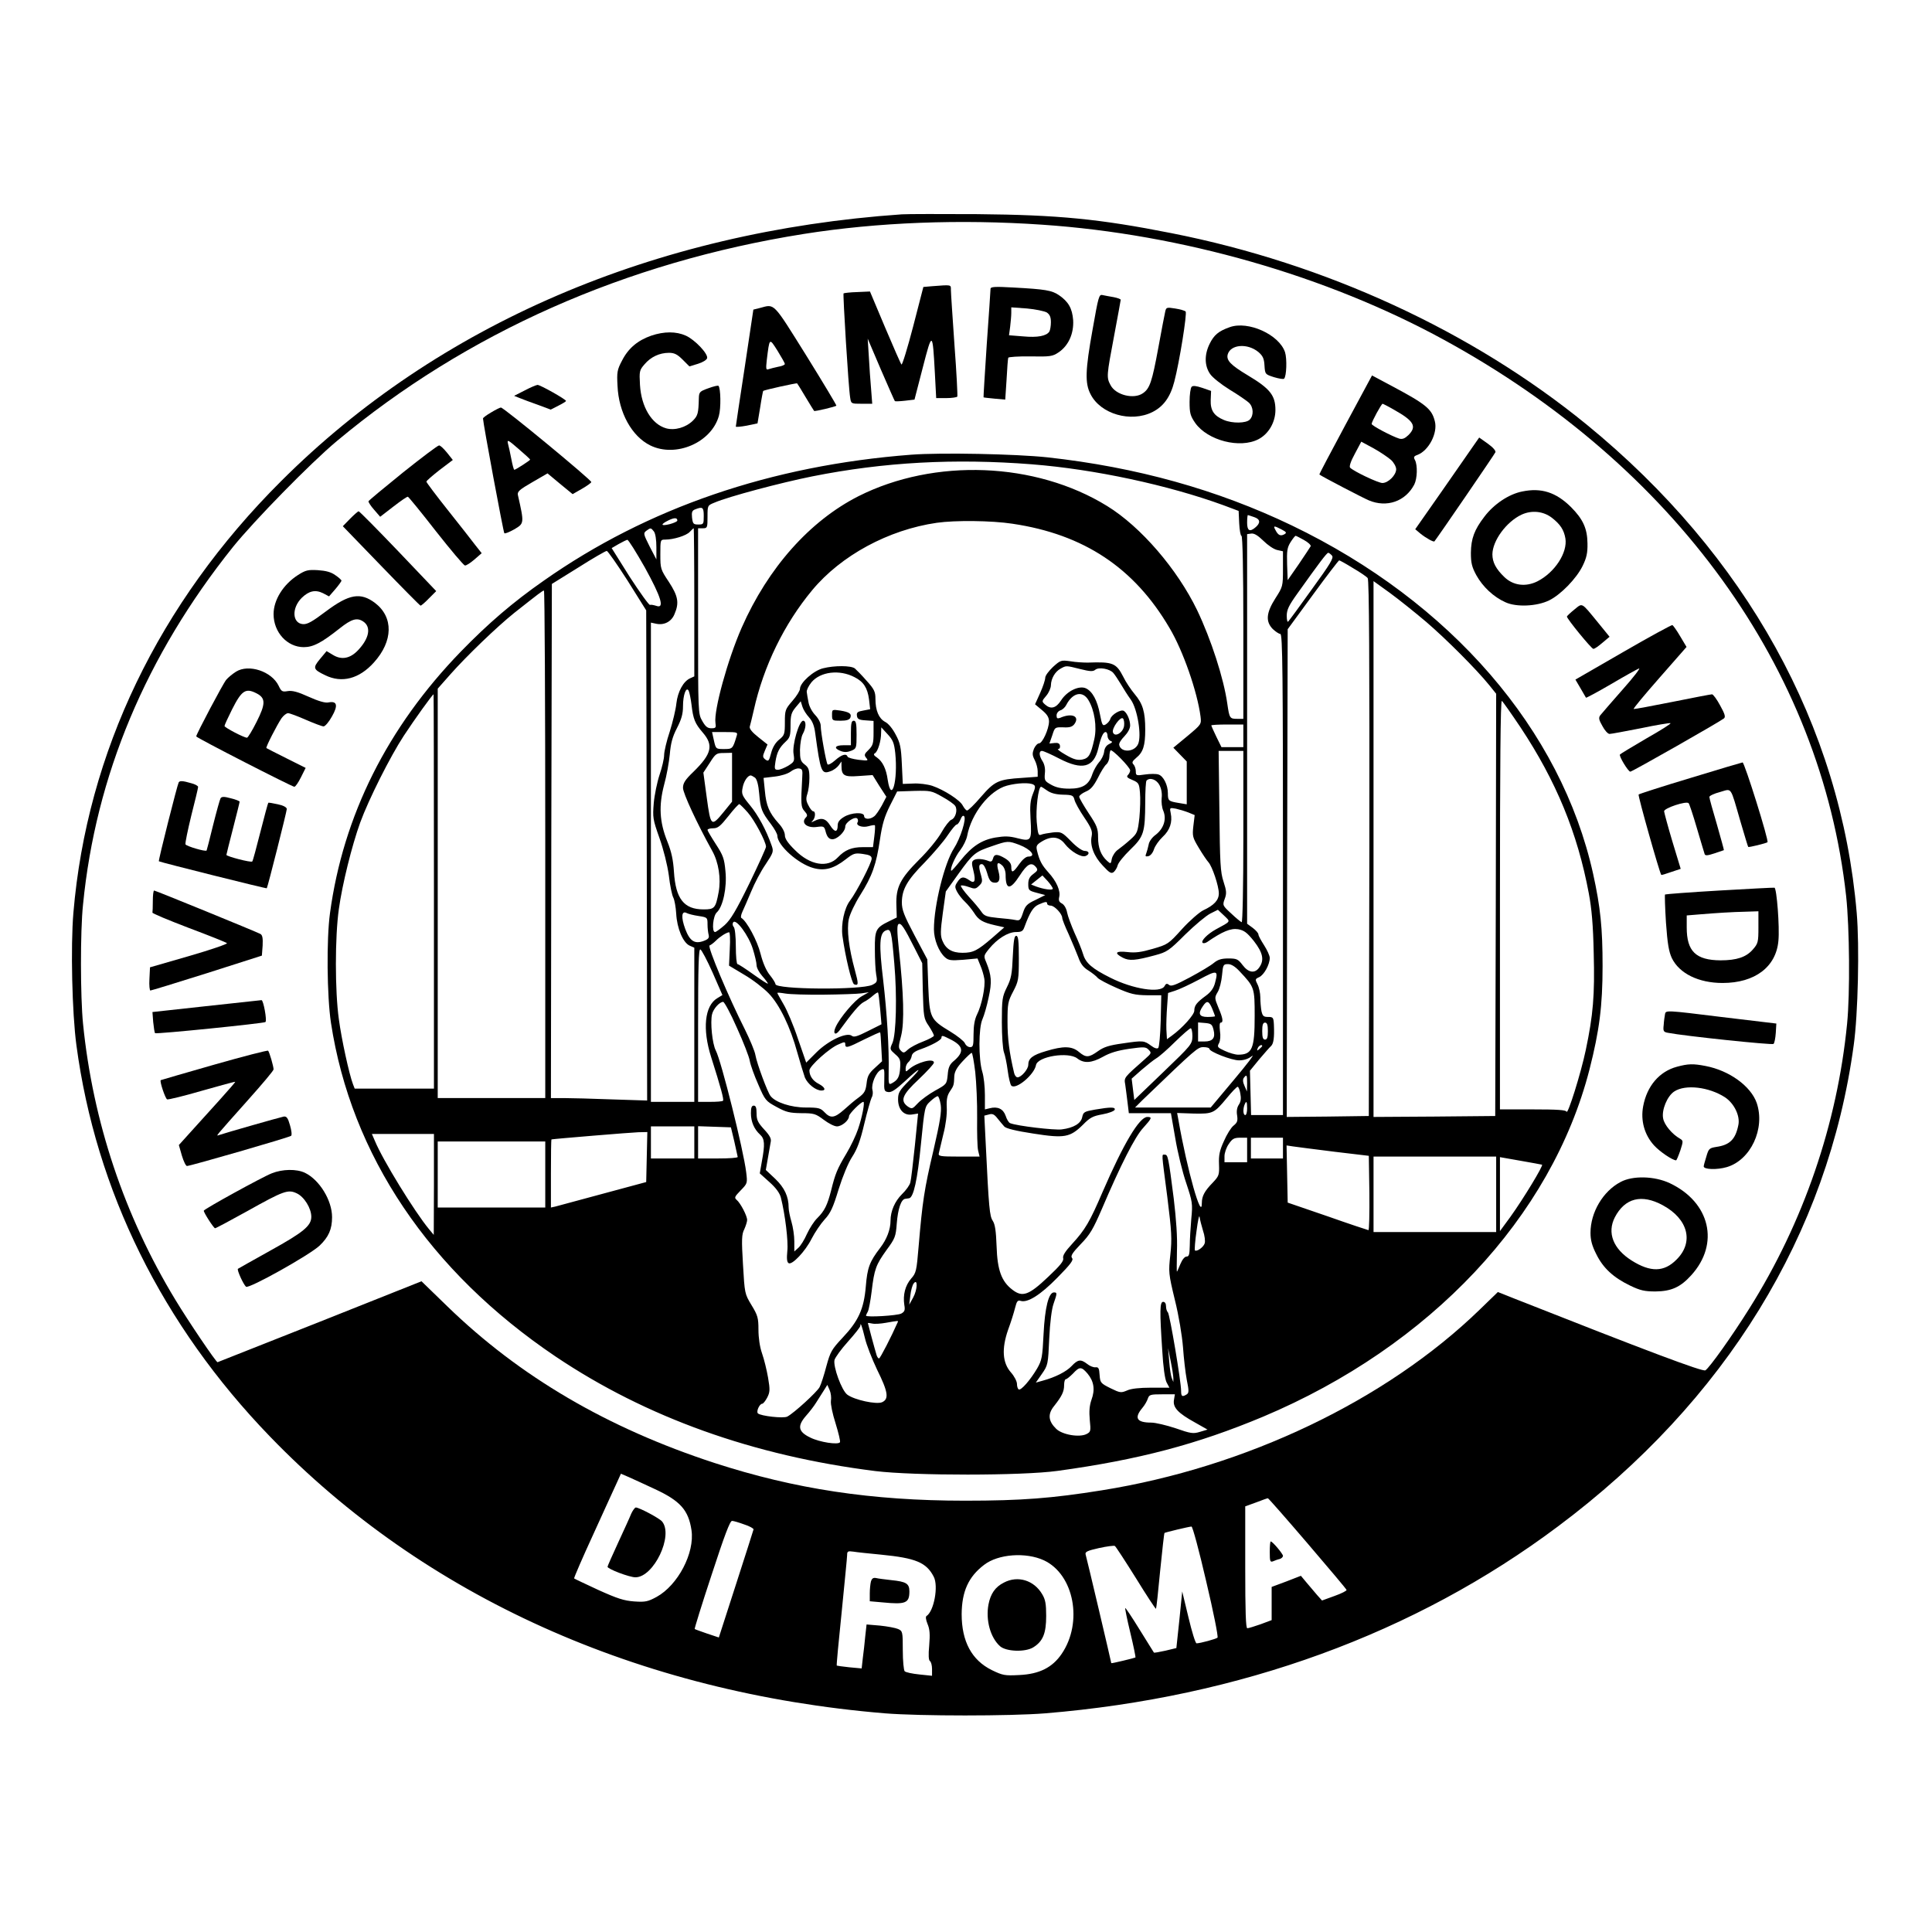 <?xml version="1.0" standalone="no"?>
<!DOCTYPE svg PUBLIC "-//W3C//DTD SVG 20010904//EN"
 "http://www.w3.org/TR/2001/REC-SVG-20010904/DTD/svg10.dtd">
<svg version="1.0" xmlns="http://www.w3.org/2000/svg"
 width="1024pt" height="1024pt" viewBox="0 0 1024 1024"
 preserveAspectRatio="xMidYMid meet">
<g transform="translate(0,1024) scale(0.1,-0.1)"
fill="#000000" stroke="none">
<path d="M4780 9104 c-1312 -91 -2458 -583 -3290 -1414 -649 -647 -1029 -1438
-1101 -2288 -15 -179 -7 -531 16 -702 103 -771 455 -1483 1025 -2073 819 -849
1957 -1360 3260 -1468 187 -15 663 -15 850 0 1033 85 1960 423 2718 991 888
664 1431 1548 1567 2550 23 163 31 526 16 701 -84 991 -586 1898 -1433 2590
-606 494 -1382 852 -2198 1013 -384 76 -601 97 -1030 101 -190 1 -370 1 -400
-1z m745 -55 c737 -50 1506 -270 2128 -610 1223 -668 1999 -1741 2132 -2949
18 -169 21 -515 5 -676 -52 -530 -231 -1053 -518 -1509 -92 -147 -211 -314
-233 -328 -14 -9 -313 104 -1012 380 l-88 35 -97 -94 c-495 -480 -1238 -835
-2002 -957 -262 -42 -424 -55 -725 -55 -496 0 -903 62 -1328 200 -567 185
-1032 457 -1417 831 l-136 132 -540 -215 c-296 -117 -540 -214 -541 -214 -8 0
-156 219 -223 330 -271 446 -438 945 -490 1465 -14 141 -15 488 0 630 67 684
334 1320 794 1895 112 139 412 446 551 562 686 573 1530 948 2475 1098 392 62
828 79 1265 49z m-2055 -6701 c136 -63 179 -112 195 -218 18 -121 -72 -292
-185 -354 -46 -25 -60 -28 -118 -24 -55 4 -89 15 -191 61 -69 32 -126 59 -128
61 -2 2 44 109 103 237 59 129 115 253 126 276 l19 42 42 -18 c23 -10 85 -39
137 -63z m3460 -288 c112 -131 206 -242 207 -247 2 -4 -27 -19 -64 -32 l-66
-24 -26 29 c-14 16 -39 46 -56 66 l-30 36 -77 -30 -78 -29 0 -88 0 -88 -59
-22 c-32 -11 -63 -21 -70 -21 -8 0 -11 87 -11 323 l0 323 58 21 c31 12 59 22
62 22 3 0 97 -107 210 -239z m-2985 100 c28 -9 49 -21 49 -26 -1 -5 -43 -136
-93 -291 l-91 -282 -63 21 c-34 12 -63 22 -65 24 -2 1 38 131 90 288 68 208
97 285 108 285 8 0 38 -9 65 -19z m2448 -301 c38 -160 65 -295 60 -299 -8 -7
-92 -30 -111 -30 -6 0 -25 62 -43 138 l-33 137 -15 -150 -16 -150 -58 -14
c-32 -7 -59 -12 -61 -10 -1 2 -36 57 -76 122 -40 65 -74 116 -76 114 -2 -1 10
-61 27 -131 17 -71 29 -129 27 -131 -5 -3 -128 -33 -128 -30 0 5 -131 561
-136 576 -4 14 9 20 71 34 41 9 79 14 84 11 5 -3 55 -80 112 -171 56 -91 104
-164 106 -162 2 2 12 93 22 201 11 109 21 199 23 201 3 3 127 33 143 34 6 1
41 -130 78 -290z m-1723 141 c183 -18 240 -41 279 -117 26 -50 1 -183 -38
-208 -6 -3 -4 -20 5 -42 12 -28 14 -55 9 -114 -5 -52 -3 -79 4 -83 6 -4 11
-23 11 -42 l0 -36 -67 7 c-38 4 -72 11 -78 17 -5 5 -10 55 -10 111 0 99 -1
102 -25 113 -14 6 -57 14 -96 18 l-71 6 -7 -63 c-3 -34 -9 -86 -13 -116 l-6
-54 -65 6 c-36 4 -66 8 -67 9 -2 2 10 129 26 283 15 154 29 290 29 303 0 20 4
22 33 18 17 -3 84 -10 147 -16z m863 -30 c160 -75 208 -329 94 -496 -49 -72
-118 -107 -224 -112 -78 -4 -88 -2 -146 26 -107 53 -160 152 -160 297 1 120
36 198 119 261 75 58 222 68 317 24z"/>
<path d="M4940 8723 l-46 -4 -54 -209 c-30 -115 -58 -206 -62 -202 -4 4 -43
93 -87 197 l-80 190 -67 -3 c-38 -1 -70 -5 -73 -7 -4 -5 26 -500 35 -552 5
-33 5 -33 61 -33 l56 0 -6 78 c-4 42 -9 120 -12 172 l-6 95 70 -164 c39 -90
72 -165 74 -167 2 -2 26 -1 53 2 l51 6 44 170 c50 194 52 193 64 -29 l7 -133
54 0 c29 0 55 4 58 8 2 4 -4 127 -15 272 -10 146 -19 277 -19 293 0 29 5 28
-100 20z"/>
<path d="M5250 8709 c0 -8 -9 -140 -20 -294 -10 -153 -18 -280 -17 -281 1 -1
27 -4 59 -7 l56 -5 7 106 c3 59 7 111 9 116 1 4 54 8 117 7 105 -2 118 0 149
21 53 35 82 100 78 171 -5 63 -25 98 -76 133 -37 25 -72 31 -239 40 -102 6
-123 4 -123 -7z m298 -125 c16 -11 22 -24 22 -52 0 -20 -4 -42 -8 -49 -15 -24
-63 -33 -138 -26 l-76 6 6 45 c3 25 6 58 6 74 l0 29 83 -6 c45 -4 92 -14 105
-21z"/>
<path d="M5791 8494 c-39 -217 -41 -285 -11 -343 53 -106 214 -152 328 -95 58
29 95 79 116 161 27 102 69 364 60 372 -5 5 -30 12 -56 16 -44 7 -47 6 -52
-16 -3 -13 -20 -100 -37 -194 -33 -179 -45 -214 -81 -239 -48 -34 -145 -10
-172 43 -22 41 -21 49 19 261 19 102 35 188 35 191 0 4 -17 10 -37 14 -21 3
-47 9 -59 11 -19 5 -22 -6 -53 -182z"/>
<path d="M4029 8608 l-36 -9 -46 -307 c-26 -169 -47 -310 -47 -313 0 -3 26 -1
58 5 l57 12 14 84 c7 47 15 87 16 88 5 5 177 43 180 40 2 -2 22 -34 45 -73 23
-38 43 -71 45 -73 3 -4 116 23 118 28 1 3 -71 123 -161 268 -177 283 -165 271
-243 250z m131 -297 c0 -5 -16 -12 -36 -15 -19 -4 -42 -10 -51 -13 -13 -5 -14
2 -9 48 15 121 13 119 57 50 21 -34 39 -66 39 -70z"/>
<path d="M6518 8506 c-60 -21 -84 -42 -107 -89 -28 -57 -27 -115 2 -158 12
-19 59 -56 104 -84 45 -27 91 -59 102 -69 25 -23 27 -68 5 -90 -19 -20 -93
-21 -137 -2 -53 22 -72 51 -70 106 l2 48 -46 16 c-33 11 -50 13 -57 6 -6 -6
-11 -42 -11 -80 0 -60 4 -74 30 -112 66 -93 237 -137 335 -86 54 28 90 90 90
155 0 77 -28 113 -147 184 -90 54 -114 79 -106 110 15 54 105 61 163 13 23
-20 30 -34 32 -71 3 -47 4 -47 50 -62 27 -8 51 -12 54 -8 13 13 16 105 5 140
-31 94 -196 168 -293 133z"/>
<path d="M3452 8461 c-72 -25 -122 -67 -155 -132 -26 -49 -28 -62 -24 -134 6
-142 76 -268 174 -316 135 -66 323 15 363 156 12 41 10 148 -2 160 -3 3 -27
-3 -54 -13 -45 -16 -49 -20 -50 -52 -2 -81 -5 -93 -32 -120 -37 -36 -96 -53
-142 -40 -76 22 -131 113 -138 230 -4 72 -3 78 24 109 33 39 79 61 130 61 28
0 44 -8 72 -36 l36 -36 46 14 c26 8 46 21 48 30 5 24 -66 98 -113 119 -51 23
-115 23 -183 0z"/>
<path d="M7131 7988 c-77 -144 -140 -262 -138 -263 14 -11 231 -124 262 -137
95 -40 194 -6 241 84 16 32 18 101 4 129 -9 16 -7 21 13 28 60 23 108 116 92
178 -16 65 -46 90 -226 186 l-107 57 -141 -262z m258 80 c105 -59 122 -88 76
-134 -19 -18 -31 -23 -48 -19 -39 12 -147 69 -147 78 0 12 52 107 58 107 2 0
30 -14 61 -32z m-16 -266 c15 -14 27 -36 27 -49 0 -31 -42 -73 -73 -73 -22 0
-149 60 -171 81 -6 6 3 34 25 74 l34 64 65 -35 c36 -20 77 -48 93 -62z"/>
<path d="M2780 8170 l-55 -28 30 -12 c17 -7 60 -23 97 -36 l67 -25 41 21 c22
11 40 22 40 25 0 8 -136 85 -151 85 -8 -1 -39 -14 -69 -30z"/>
<path d="M2603 8054 c-24 -14 -43 -28 -43 -32 0 -23 108 -603 113 -608 3 -4
27 6 52 20 54 32 54 31 20 182 -4 18 8 29 76 68 l81 47 66 -55 67 -55 49 28
c26 15 49 31 50 36 1 11 -464 395 -479 395 -5 0 -29 -12 -52 -26z m207 -250
c0 -4 -77 -54 -84 -54 -3 0 -10 26 -16 58 -6 31 -14 68 -18 82 -5 22 2 18 56
-29 34 -29 62 -55 62 -57z"/>
<path d="M7810 7878 c-16 -24 -93 -133 -169 -243 l-140 -200 26 -22 c31 -25
72 -48 76 -42 22 28 319 462 323 472 3 8 -14 27 -41 46 l-45 32 -30 -43z"/>
<path d="M2135 7735 c-99 -80 -181 -148 -182 -152 -1 -4 12 -25 30 -45 l32
-37 70 54 c39 30 73 54 77 52 4 -1 71 -83 148 -182 78 -99 147 -181 154 -182
6 -2 29 13 50 31 l39 34 -34 43 c-18 24 -84 108 -146 186 -62 78 -113 146
-113 150 0 5 32 32 70 62 l70 53 -31 39 c-17 21 -36 39 -42 38 -7 0 -93 -65
-192 -144z"/>
<path d="M4830 7830 c-744 -57 -1399 -282 -1947 -667 -165 -115 -295 -227
-440 -376 -390 -402 -624 -870 -694 -1387 -19 -138 -16 -440 5 -580 107 -703
522 -1319 1191 -1770 481 -323 1048 -526 1695 -607 206 -25 776 -25 965 1 430
59 740 141 1089 287 886 373 1530 1058 1731 1842 52 205 69 335 69 547 0 200
-11 311 -50 488 -169 764 -755 1442 -1597 1847 -396 190 -823 309 -1295 361
-168 18 -566 26 -722 14z m640 -51 c331 -26 722 -110 1015 -217 l80 -30 3 -66
c2 -36 7 -66 12 -66 6 0 10 -184 10 -485 l0 -485 -34 0 c-38 0 -40 4 -51 80
-19 135 -86 341 -160 496 -105 217 -298 442 -477 552 -379 234 -915 255 -1318
52 -258 -131 -479 -379 -619 -697 -75 -171 -148 -438 -139 -504 4 -26 2 -29
-22 -29 -20 0 -31 9 -48 39 -22 38 -22 43 -22 530 l0 491 25 0 c24 0 25 3 25
61 0 60 0 60 37 75 74 32 353 106 518 139 381 76 755 96 1165 64z m-1740 -274
c0 -43 -1 -45 -29 -45 -26 0 -29 4 -33 36 -3 29 0 38 16 44 40 16 46 12 46
-35z m2918 -6 c33 -11 34 -32 4 -56 -29 -24 -42 -15 -42 27 0 22 2 40 4 40 1
0 17 -5 34 -11z m-3058 -18 c0 -5 -18 -13 -40 -19 -48 -12 -52 -2 -7 20 31 15
47 15 47 -1z m1777 -17 c377 -56 645 -233 832 -553 72 -121 147 -338 164 -468
5 -42 5 -42 -69 -104 l-75 -62 36 -37 35 -36 0 -113 0 -114 -42 7 c-55 9 -58
12 -58 52 0 44 -24 91 -50 99 -12 4 -43 4 -71 0 -47 -7 -49 -6 -49 17 0 13 -6
30 -12 36 -10 10 -7 17 14 35 37 30 48 65 48 150 0 94 -13 137 -56 188 -20 24
-47 64 -60 91 -38 74 -55 81 -189 76 -22 0 -63 2 -91 7 -50 7 -53 6 -93 -30
-22 -21 -41 -46 -41 -57 0 -11 -12 -48 -27 -81 l-27 -60 37 -31 c28 -23 37
-39 37 -61 -1 -40 -35 -115 -53 -115 -8 0 -20 -13 -27 -29 -9 -24 -9 -34 4
-59 9 -17 16 -44 16 -60 l0 -29 -82 -6 c-127 -8 -146 -17 -219 -101 -35 -41
-68 -73 -74 -72 -5 1 -15 13 -22 26 -14 29 -100 84 -162 105 -25 8 -71 14
-101 12 l-55 -2 -5 105 c-4 90 -9 113 -33 157 -16 31 -39 59 -56 67 -33 18
-51 60 -51 122 0 37 -6 51 -47 96 -25 29 -54 58 -62 65 -20 16 -109 16 -168 1
-51 -12 -123 -77 -123 -109 0 -10 -18 -39 -40 -64 -38 -44 -40 -49 -40 -113 0
-63 -2 -69 -30 -92 -20 -16 -35 -41 -43 -72 -11 -42 -14 -45 -30 -34 -15 12
-16 17 -3 47 l14 33 -49 39 c-33 26 -48 45 -45 56 3 9 12 48 21 86 52 235 162
459 310 637 153 184 404 320 660 357 98 14 290 12 402 -5z m1425 -30 c27 -14
29 -18 15 -26 -20 -11 -33 -5 -47 23 -13 23 -8 24 32 3z m-3326 -11 c8 -11 13
-44 13 -83 l0 -65 -36 69 c-33 66 -34 70 -17 83 23 17 24 16 40 -4z m214 -376
l0 -392 -22 -10 c-36 -16 -66 -71 -73 -133 -3 -31 -19 -98 -35 -149 -17 -50
-30 -107 -30 -125 0 -19 -11 -66 -24 -104 -13 -39 -27 -107 -31 -151 -6 -76
-5 -85 30 -184 22 -62 42 -142 50 -199 6 -53 17 -106 24 -118 6 -12 13 -50 15
-84 4 -78 36 -154 71 -170 l25 -11 0 -409 0 -408 -115 0 -115 0 0 1270 0 1270
28 -6 c42 -9 81 11 97 51 26 60 19 96 -30 171 -44 66 -45 70 -45 146 0 77 0
78 26 78 44 0 112 21 130 41 9 10 19 19 21 19 1 0 3 -177 3 -393z m3089 278
l31 -7 0 -93 c0 -93 -1 -95 -40 -156 -49 -77 -53 -123 -14 -163 15 -14 33 -26
40 -26 12 0 14 -205 14 -1275 l0 -1275 -85 0 -84 0 -3 118 -3 117 49 60 c28
33 56 65 63 71 13 12 18 44 15 112 -2 39 -4 42 -31 42 -24 0 -29 5 -35 31 -3
17 -6 50 -6 73 0 22 -7 54 -15 69 -13 26 -13 28 9 38 26 12 56 67 56 102 0 12
-14 42 -30 67 -16 25 -30 50 -30 57 0 7 -13 22 -30 35 l-30 22 0 1032 0 1033
22 3 c16 2 35 -10 64 -38 23 -23 55 -45 73 -49z m142 53 c22 -12 38 -27 36
-33 -3 -5 -31 -48 -63 -95 l-59 -85 -3 83 c-2 71 0 89 18 118 12 19 24 34 27
34 3 0 23 -10 44 -22z m-3493 -146 c87 -158 106 -220 60 -203 -13 4 -27 7 -33
5 -5 -2 -53 65 -107 148 l-96 153 36 21 c21 12 42 22 47 23 6 0 47 -66 93
-147z m-92 -69 l99 -158 3 -1299 2 -1299 -187 6 c-104 4 -218 7 -256 7 l-67 0
2 1363 3 1362 140 87 c77 49 145 88 151 88 5 0 55 -71 110 -157z m3734 132
c10 -12 -8 -42 -106 -177 -64 -90 -121 -167 -126 -172 -4 -6 -8 7 -8 30 0 32
11 55 57 119 114 160 155 215 163 215 4 0 13 -7 20 -15z m111 -66 c38 -22 73
-46 78 -53 8 -9 10 -445 9 -1432 l-3 -1419 -218 -3 -217 -2 2 1292 3 1293 134
183 c73 100 136 182 139 182 3 0 36 -18 73 -41z m388 -285 c107 -92 265 -250
334 -335 l37 -46 -2 -1119 -3 -1119 -322 -3 -323 -2 0 1420 0 1420 86 -62 c48
-35 134 -104 193 -154z m-4669 -1179 l0 -1345 -285 0 -285 0 0 1085 0 1085 68
77 c86 97 245 250 337 324 133 105 150 118 158 119 4 0 7 -605 7 -1345z m2835
929 c52 -13 68 -14 80 -4 19 16 78 5 96 -17 8 -9 25 -35 39 -58 14 -24 38 -62
54 -84 35 -50 58 -191 38 -235 -20 -44 -92 -46 -100 -4 -2 9 11 29 28 46 18
19 30 41 30 57 0 28 -16 66 -33 77 -16 10 -65 -19 -72 -42 -3 -11 -15 -24 -25
-30 -16 -9 -19 -3 -30 54 -14 74 -40 122 -75 138 -36 16 -100 -15 -131 -64
-27 -42 -55 -49 -85 -22 -18 16 -18 18 6 46 14 16 25 42 25 56 1 36 22 72 51
88 31 17 28 17 104 -2z m-1196 -43 c48 -24 69 -57 77 -118 l6 -52 -36 -7 c-30
-5 -37 -10 -34 -28 2 -17 11 -22 46 -24 l42 -3 0 -63 c0 -55 -3 -67 -26 -90
-23 -22 -25 -28 -13 -43 13 -15 10 -16 -41 -10 -30 4 -56 11 -58 17 -6 18 -31
11 -66 -20 -19 -17 -37 -26 -40 -21 -8 13 -36 169 -36 204 0 16 -12 39 -30 58
-17 18 -32 47 -35 68 -4 20 -8 43 -9 53 -2 9 9 32 25 52 47 56 148 69 228 27z
m-864 -145 c9 -78 18 -100 60 -149 58 -67 47 -113 -49 -207 -45 -43 -56 -61
-56 -86 0 -28 73 -186 155 -334 34 -61 47 -146 34 -218 -16 -86 -22 -92 -80
-92 -104 0 -148 56 -157 200 -4 62 -13 105 -35 160 -42 104 -46 190 -17 301
13 46 26 119 30 161 5 58 14 93 38 139 24 47 32 75 32 116 0 60 17 106 30 82
4 -8 11 -41 15 -73z m-1365 -991 l0 -1045 -210 0 -210 0 -9 23 c-20 52 -61
239 -75 345 -21 149 -21 436 0 584 18 131 69 336 113 458 45 123 159 350 231
460 57 87 152 219 158 220 1 0 2 -470 2 -1045z m3469 1014 c32 -53 46 -141 31
-207 -19 -84 -29 -101 -65 -108 -25 -4 -45 1 -86 25 -30 17 -48 31 -41 31 8 0
12 8 10 18 -2 12 -11 16 -29 14 l-27 -3 15 43 c14 44 14 44 59 43 34 -2 48 3
59 18 29 41 -14 60 -77 32 -14 -5 -18 -2 -18 13 0 12 9 23 20 27 11 3 25 16
31 28 34 66 87 78 118 26z m2290 -144 c189 -285 302 -559 362 -880 15 -80 23
-167 26 -317 6 -224 -3 -327 -42 -513 -26 -124 -96 -347 -102 -327 -4 9 -48
12 -179 12 l-174 0 0 1086 c0 736 3 1083 10 1079 6 -4 50 -67 99 -140z m-3771
53 c18 -20 28 -45 33 -85 28 -205 33 -218 80 -201 16 5 36 20 44 31 l15 21 0
-22 c0 -53 14 -61 92 -55 l73 5 36 -58 37 -57 -24 -46 c-14 -25 -32 -52 -41
-58 -23 -18 -53 -16 -53 2 0 22 -68 19 -107 -5 -23 -14 -33 -27 -33 -44 0 -39
-16 -39 -40 -1 -23 37 -45 43 -83 24 -18 -9 -20 -9 -9 2 14 15 16 49 2 49 -5
0 -17 14 -25 31 -13 24 -14 37 -6 61 6 17 11 55 11 84 0 44 -4 56 -25 72 -22
17 -25 28 -25 78 1 33 7 70 15 84 18 32 19 70 2 70 -22 0 -59 -129 -51 -176 6
-39 4 -42 -29 -63 -19 -11 -43 -21 -54 -21 -18 0 -19 5 -13 43 8 50 20 74 54
106 23 21 26 33 26 87 0 53 4 67 27 95 l27 32 9 -29 c5 -16 21 -41 35 -56z
m1670 -44 c-4 -36 -49 -64 -59 -36 -8 21 40 87 53 74 5 -5 8 -22 6 -38z m632
-54 l0 -60 -58 0 -58 0 -27 55 c-15 31 -27 58 -27 60 0 3 38 5 85 5 l85 0 0
-60z m-1845 -91 c15 -147 -20 -272 -40 -142 -8 58 -27 97 -57 118 -17 11 -20
18 -10 23 15 10 32 65 32 107 l1 30 33 -36 c29 -31 35 -47 41 -100z m-841 89
c-20 -67 -22 -68 -66 -68 -43 0 -44 0 -54 45 l-10 45 69 0 c66 0 68 -1 61 -22z
m1966 2 c0 -11 7 -23 16 -27 12 -4 11 -8 -8 -17 -15 -7 -24 -22 -26 -41 -2
-17 -14 -41 -27 -55 -12 -14 -28 -42 -35 -62 -18 -57 -51 -78 -122 -78 -42 0
-71 6 -97 21 -34 19 -36 23 -33 60 3 25 -2 48 -12 64 -19 29 -21 55 -3 55 7 0
48 -18 92 -41 122 -63 182 -47 206 54 14 60 26 87 39 87 6 0 10 -9 10 -20z
m120 -183 c0 -7 -5 -18 -12 -25 -9 -9 -3 -15 24 -26 33 -14 36 -19 40 -67 3
-29 1 -89 -3 -133 -9 -77 -11 -83 -48 -116 -21 -19 -51 -43 -65 -53 -15 -10
-29 -32 -33 -48 -5 -29 -6 -29 -25 -12 -33 30 -48 69 -48 125 0 47 -6 62 -50
128 -27 41 -50 81 -50 87 0 7 16 19 34 27 27 11 42 29 65 73 16 33 36 65 45
72 9 8 16 26 16 41 0 14 3 29 6 33 8 8 104 -90 104 -106z m600 -353 c0 -262
-4 -454 -9 -452 -5 2 -30 22 -55 46 -46 42 -47 44 -35 77 11 29 10 43 -6 92
-17 51 -19 98 -22 376 l-4 317 66 0 65 0 0 -456z m-2710 316 l0 -129 -43 -53
c-67 -82 -70 -80 -91 74 l-18 133 34 52 c31 49 35 52 76 52 l42 1 0 -130z
m372 0 c-8 -144 -7 -158 12 -179 15 -17 17 -24 8 -33 -29 -29 4 -58 57 -51 38
5 40 4 48 -28 7 -24 16 -35 31 -37 26 -4 72 39 72 67 0 23 55 58 65 41 3 -6 4
-14 0 -19 -10 -17 27 -29 58 -20 17 5 32 7 34 5 2 -2 1 -29 -3 -60 l-7 -56
-54 0 c-59 0 -95 -15 -132 -54 -54 -58 -148 -42 -228 39 -37 36 -53 60 -53 78
0 16 -13 42 -34 64 -49 55 -65 93 -72 171 l-7 69 59 7 c35 4 69 15 84 26 14
11 34 19 45 17 17 -2 20 -8 17 -47z m-250 -2 c10 -9 18 -38 22 -86 7 -81 13
-95 63 -161 18 -24 33 -51 33 -60 0 -51 110 -150 192 -172 59 -16 107 -3 170
46 41 32 49 35 91 29 37 -5 47 -11 47 -25 0 -22 -80 -177 -115 -223 -30 -39
-48 -123 -40 -186 15 -109 49 -252 62 -257 24 -9 24 2 4 75 -32 117 -44 216
-32 271 6 27 33 84 61 128 62 98 85 162 104 294 12 81 24 121 53 179 l38 75
90 3 c86 2 93 1 149 -31 33 -18 64 -40 69 -49 14 -21 1 -65 -21 -73 -9 -3 -33
-33 -52 -67 -19 -34 -72 -99 -118 -144 -101 -101 -124 -147 -121 -241 l2 -66
-39 -19 c-72 -35 -78 -46 -77 -150 0 -51 3 -111 7 -134 7 -37 5 -41 -21 -54
-59 -28 -513 -25 -513 4 0 6 -13 27 -29 47 -19 23 -37 63 -50 114 -17 69 -73
173 -102 190 -4 3 -1 18 6 33 7 15 28 63 46 106 18 44 52 109 77 145 41 62 43
68 32 99 -29 83 -72 162 -115 214 -42 51 -46 60 -39 93 6 34 27 65 43 65 4 0
14 -6 23 -12z m2144 -40 c10 -20 14 -45 11 -68 -2 -20 1 -51 9 -68 18 -44 2
-93 -40 -126 -20 -14 -36 -37 -38 -53 -3 -15 -9 -36 -13 -47 -6 -14 -4 -17 11
-14 11 2 24 17 30 36 6 19 27 48 46 66 39 36 53 79 43 126 -6 29 -6 30 27 24
18 -4 48 -13 66 -20 l34 -14 -7 -58 c-6 -54 -4 -61 29 -116 19 -32 42 -66 51
-76 20 -22 55 -126 55 -165 0 -36 -25 -63 -83 -90 -20 -10 -71 -54 -112 -99
-72 -80 -76 -82 -155 -105 -62 -18 -93 -22 -135 -17 -62 7 -72 -5 -24 -30 35
-18 67 -15 171 13 63 17 74 24 160 110 51 50 111 100 133 111 l40 20 32 -30
c36 -35 40 -29 -43 -74 -45 -25 -80 -61 -70 -71 4 -4 15 -2 24 4 81 56 125 74
164 68 32 -6 47 -17 84 -63 48 -62 56 -101 28 -140 -23 -33 -57 -28 -88 13
-24 32 -32 35 -76 35 -36 0 -55 -6 -77 -24 -15 -13 -72 -47 -126 -76 -77 -41
-100 -50 -111 -40 -11 9 -17 7 -24 -7 -22 -38 -166 -16 -287 45 -96 48 -130
77 -144 124 -7 24 -28 75 -46 114 -17 39 -35 87 -39 107 -4 22 -15 41 -27 48
-16 8 -19 17 -15 35 8 32 -14 83 -58 131 -35 39 -47 62 -60 116 -5 23 -2 30
26 47 51 31 92 26 122 -13 31 -40 87 -73 110 -64 23 9 20 27 -5 27 -13 0 -43
21 -72 51 -48 49 -52 51 -96 47 -25 -3 -53 -8 -63 -12 -14 -6 -17 3 -23 67 -6
66 8 187 23 187 2 0 17 -9 32 -20 20 -14 46 -21 84 -22 50 -1 55 -4 61 -27 3
-14 26 -56 52 -94 38 -56 44 -73 39 -99 -10 -49 12 -107 59 -156 36 -39 45
-44 58 -34 8 7 18 23 21 36 3 13 33 50 66 82 73 70 79 92 80 250 0 61 3 114 7
117 18 18 53 6 69 -25z m-668 3 c11 -6 10 -16 -4 -50 -13 -33 -16 -62 -12
-130 7 -117 4 -122 -68 -104 -45 12 -69 12 -118 4 -74 -13 -125 -47 -186 -123
-25 -31 -46 -55 -48 -53 -9 8 21 76 48 110 16 21 32 54 36 74 22 119 119 242
211 267 56 15 122 17 141 5z m-1515 -147 c35 -39 97 -155 97 -182 0 -7 -40
-95 -89 -196 -69 -141 -98 -190 -130 -219 -23 -20 -46 -37 -51 -37 -19 0 -11
86 9 104 33 30 55 133 46 219 -6 66 -12 83 -51 143 -24 37 -44 71 -44 75 0 5
13 9 30 9 25 0 38 11 81 65 28 36 55 65 58 63 4 -2 24 -21 44 -44z m1138 -90
c-10 -33 -30 -78 -44 -99 -51 -78 -107 -304 -107 -430 0 -55 26 -120 59 -149
18 -16 31 -18 96 -13 l76 7 15 -37 c9 -20 18 -52 21 -70 7 -41 -14 -142 -39
-191 -12 -25 -18 -58 -18 -104 0 -59 -2 -68 -18 -68 -11 0 -23 9 -28 21 -5 11
-40 39 -78 62 -106 64 -109 72 -116 240 l-5 142 -68 128 c-56 106 -67 135 -67
175 1 69 28 117 122 212 45 47 100 111 121 143 21 31 42 57 48 57 5 0 14 12
20 27 6 16 13 23 19 17 6 -6 3 -32 -9 -70z m302 -82 c62 -24 91 -62 47 -62
-12 0 -31 -16 -48 -40 -32 -46 -42 -50 -42 -15 0 18 -10 31 -32 45 -42 25 -59
25 -65 -1 -4 -14 -10 -18 -22 -13 -29 12 -66 15 -80 5 -11 -7 -12 -17 -2 -55
14 -57 7 -72 -22 -51 -30 21 -44 19 -62 -9 -15 -22 -15 -28 -2 -53 8 -15 27
-39 42 -53 14 -13 35 -39 47 -57 24 -39 46 -52 112 -67 l49 -11 -63 -55 c-80
-69 -102 -80 -159 -80 -55 0 -88 20 -106 64 -11 26 -11 50 2 146 l16 115 68
95 c77 107 87 115 179 146 81 28 84 28 143 6z m-73 -158 c0 -82 24 -83 75 -4
40 62 62 73 86 44 11 -14 9 -19 -14 -36 -20 -15 -27 -28 -27 -54 0 -32 3 -35
45 -46 l45 -12 -52 -26 c-45 -21 -54 -31 -66 -68 -13 -39 -17 -43 -41 -38 -14
3 -56 8 -94 11 -57 6 -70 10 -85 32 -9 14 -39 50 -66 79 -27 30 -46 57 -43 60
3 3 22 0 41 -7 33 -12 38 -11 56 7 17 16 18 25 10 54 -14 47 -13 60 4 60 9 0
20 -19 28 -47 10 -37 19 -49 36 -51 28 -4 36 16 24 61 -12 43 -5 53 20 30 10
-9 18 -30 18 -49z m250 -74 c0 -10 -47 -4 -90 12 l-25 10 30 24 30 24 28 -30
c15 -17 27 -35 27 -40z m-30 -80 c0 -5 9 -10 19 -10 20 0 61 -44 61 -65 0 -7
15 -46 34 -86 18 -41 41 -96 51 -122 12 -35 27 -55 54 -71 20 -13 42 -30 49
-39 7 -8 52 -32 100 -53 75 -33 97 -38 162 -39 l75 0 -3 -135 c-2 -74 -8 -139
-13 -144 -5 -6 -20 -2 -37 11 -38 28 -42 29 -150 13 -73 -10 -101 -19 -132
-41 -49 -35 -64 -36 -102 -4 -37 31 -82 32 -174 4 -72 -21 -94 -39 -94 -73 0
-23 -37 -66 -57 -66 -7 0 -15 10 -18 23 -26 110 -35 184 -35 272 0 95 2 107
30 160 28 54 30 63 30 176 0 94 -3 119 -14 119 -10 0 -14 -25 -18 -109 -4 -92
-8 -117 -31 -163 -25 -51 -27 -64 -27 -186 0 -72 5 -143 11 -159 6 -15 15 -59
20 -97 5 -39 14 -75 19 -80 24 -24 122 58 131 109 9 46 172 72 219 35 35 -27
75 -25 136 9 37 21 77 33 138 42 79 11 89 11 104 -5 16 -16 15 -19 -18 -48
-114 -101 -113 -98 -106 -137 3 -20 8 -62 12 -93 l7 -58 112 0 111 0 23 -132
c12 -73 38 -180 58 -238 33 -100 35 -109 27 -190 -4 -47 -8 -111 -8 -142 -1
-47 -4 -58 -17 -58 -10 0 -23 -16 -33 -40 -9 -22 -17 -40 -18 -40 -2 0 -1 49
0 109 3 72 -4 169 -17 278 -28 220 -31 233 -47 233 -18 0 -19 21 13 -225 23
-185 25 -220 16 -305 -10 -92 -10 -99 24 -240 21 -84 38 -189 43 -250 4 -58
13 -136 20 -173 12 -59 12 -70 -1 -78 -23 -14 -29 -11 -29 19 0 49 -60 406
-70 416 -6 6 -10 20 -10 33 0 14 -6 23 -15 23 -18 0 -19 -47 -5 -257 5 -88 14
-152 23 -170 l15 -28 -97 0 c-62 0 -107 -5 -128 -15 -31 -13 -36 -13 -87 12
-52 26 -55 29 -58 70 -2 36 -6 43 -22 41 -11 -1 -31 7 -44 18 -34 26 -49 24
-82 -11 -28 -30 -87 -60 -154 -78 l-36 -10 32 46 c32 46 33 50 39 187 4 86 13
157 23 185 19 55 20 60 2 60 -28 0 -48 -80 -55 -220 -6 -124 -9 -139 -34 -183
-36 -61 -86 -119 -98 -111 -5 3 -9 16 -9 29 0 13 -14 41 -32 61 -45 51 -50
125 -15 226 15 40 31 92 37 116 9 36 14 42 30 37 36 -11 104 31 194 123 71 72
87 94 78 104 -9 11 1 27 46 74 49 50 66 80 111 184 101 237 177 386 220 432
46 51 49 58 22 58 -42 0 -126 -141 -237 -397 -68 -159 -93 -201 -161 -275 -38
-41 -52 -64 -48 -77 4 -14 -16 -39 -80 -99 -102 -97 -136 -109 -189 -68 -58
44 -80 104 -84 230 -3 81 -8 116 -20 135 -17 25 -21 63 -38 417 l-7 141 24 6
c19 6 29 1 46 -21 12 -15 28 -34 36 -43 9 -10 61 -23 153 -37 166 -26 195 -21
264 47 37 38 53 46 104 55 33 6 61 17 64 24 5 15 -22 15 -104 1 -57 -10 -62
-13 -68 -39 -6 -34 -45 -58 -109 -66 -38 -5 -236 18 -273 33 -7 2 -18 20 -24
39 -13 37 -42 51 -85 40 l-25 -6 0 77 c0 43 -6 98 -14 123 -20 67 -20 232 1
278 9 20 24 72 33 116 18 81 15 117 -13 186 -14 33 -14 35 15 71 43 53 100 89
143 89 30 0 37 5 45 28 29 78 46 105 75 118 37 16 45 17 45 4z m-1847 -65 c46
-7 47 -8 47 -44 0 -20 3 -45 6 -56 4 -16 -2 -23 -26 -32 -48 -18 -74 -1 -98
63 -23 62 -20 99 7 85 9 -5 37 -12 64 -16z m287 -174 c11 -35 20 -74 20 -87 0
-13 14 -39 30 -57 17 -19 30 -37 30 -40 0 -4 -34 18 -76 48 -42 30 -80 55 -85
55 -5 0 -9 42 -9 93 0 55 -5 98 -11 104 -6 6 -8 17 -3 24 14 23 82 -69 104
-140z m859 1 l39 -77 3 -146 c4 -139 5 -148 32 -187 15 -23 27 -46 27 -51 0
-5 -26 -19 -57 -31 -32 -12 -68 -31 -81 -43 -20 -19 -24 -19 -37 -6 -14 14
-14 22 1 79 18 71 14 223 -12 460 -10 94 -10 126 -2 132 14 8 30 -17 87 -130z
m-109 -79 c15 -171 10 -375 -10 -421 -15 -33 -14 -34 14 -59 26 -22 30 -31 27
-72 -3 -48 -12 -65 -43 -82 -18 -10 -19 -6 -18 58 3 125 -9 316 -29 488 -23
191 -20 248 13 263 28 12 31 1 46 -175z m-872 78 l-4 -89 80 -48 c45 -26 103
-71 130 -99 58 -60 115 -178 152 -314 15 -53 33 -112 40 -132 15 -35 58 -69
88 -69 26 0 18 18 -14 35 -32 16 -50 43 -50 72 1 23 107 119 155 138 31 14 35
14 35 0 0 -22 12 -19 101 26 45 22 82 39 84 37 2 -2 4 -37 6 -78 l4 -75 -38
-35 c-32 -29 -40 -44 -44 -83 -5 -39 -11 -51 -42 -74 -20 -14 -55 -44 -78 -65
-50 -44 -71 -47 -103 -13 -21 22 -31 25 -99 25 -78 0 -161 27 -187 61 -16 20
-72 171 -80 216 -3 21 -29 82 -56 137 -86 170 -200 440 -187 445 6 2 21 13 33
25 22 22 55 43 70 45 5 1 7 -39 4 -88z m-91 -126 l52 -119 -28 -17 c-66 -40
-79 -163 -32 -311 52 -164 69 -227 63 -232 -3 -4 -34 -6 -69 -6 l-63 0 0 406
c0 315 3 405 12 402 7 -3 36 -58 65 -123z m2793 7 c79 -84 80 -86 80 -237 0
-174 -13 -205 -88 -205 -15 0 -46 9 -70 20 -39 18 -42 21 -31 41 7 13 9 40 5
65 -3 26 -2 44 4 44 15 0 12 23 -12 79 -21 51 -21 54 -4 83 10 16 20 56 23 89
5 56 7 59 32 59 17 0 38 -13 61 -38z m-130 -61 c-7 -28 -22 -49 -48 -68 -49
-36 -62 -52 -62 -80 0 -21 -62 -91 -120 -133 l-25 -18 -3 52 c-1 28 1 83 4
122 l5 71 37 12 c20 6 78 33 127 59 97 52 103 51 85 -17z m-2075 -63 c88 1
178 4 200 7 l40 6 -37 -21 c-37 -20 -117 -114 -139 -164 -16 -34 -2 -47 20
-18 69 95 106 139 129 151 15 7 37 23 49 34 13 11 25 19 27 16 2 -2 7 -41 11
-86 l7 -82 -72 -36 c-55 -28 -75 -34 -85 -25 -26 21 -123 -24 -186 -86 l-56
-56 -44 127 c-23 70 -58 152 -76 182 -18 31 -33 58 -33 60 0 3 19 1 43 -3 23
-4 114 -7 202 -6z m-459 -176 c34 -75 65 -154 68 -175 4 -22 24 -78 45 -125
36 -84 40 -88 97 -119 51 -28 69 -32 131 -33 68 0 76 -3 119 -35 25 -19 56
-35 70 -35 26 0 64 32 64 54 0 13 63 76 76 76 9 0 -6 -80 -28 -144 -11 -33
-39 -92 -62 -130 -49 -82 -59 -107 -81 -196 -20 -78 -35 -108 -73 -146 -17
-16 -41 -54 -55 -84 -13 -30 -34 -64 -46 -74 l-21 -19 0 54 c0 30 -7 76 -15
103 -8 27 -15 61 -15 75 0 59 -22 106 -71 153 l-50 47 11 63 c6 35 13 73 15
86 4 16 -5 34 -35 66 -33 36 -40 50 -40 85 0 30 -4 41 -15 41 -11 0 -15 -11
-15 -40 0 -45 17 -85 49 -114 24 -22 26 -51 9 -142 l-11 -63 51 -46 c35 -31
55 -59 61 -83 22 -87 40 -231 34 -283 -4 -39 -2 -59 7 -64 18 -11 88 62 122
130 17 33 48 79 69 102 31 33 45 64 74 160 22 70 51 140 72 172 26 40 43 85
64 175 16 67 34 129 39 139 6 9 8 28 4 41 -7 30 18 91 44 105 20 10 20 8 19
-52 -2 -58 0 -62 21 -65 17 -3 40 13 88 57 83 78 99 80 22 3 -51 -52 -58 -63
-58 -99 0 -54 31 -87 74 -80 l32 5 -17 -170 c-10 -94 -20 -182 -24 -195 -3
-14 -23 -42 -45 -63 -37 -37 -60 -89 -60 -140 0 -46 -20 -99 -55 -144 -56 -73
-68 -105 -76 -204 -10 -120 -39 -183 -123 -272 -58 -62 -65 -74 -86 -151 -12
-46 -28 -96 -36 -111 -14 -26 -135 -137 -171 -156 -20 -11 -142 3 -156 17 -10
10 9 51 23 51 5 0 17 15 26 32 15 29 16 42 5 106 -7 40 -21 98 -32 129 -12 34
-19 83 -19 126 0 62 -4 76 -37 130 -36 60 -36 61 -45 215 -8 132 -7 160 7 187
8 18 15 40 15 49 0 22 -35 89 -55 106 -14 12 -12 17 21 51 36 37 36 38 29 96
-14 117 -132 590 -161 645 -19 36 -30 151 -20 192 7 30 40 66 59 66 6 0 40
-62 73 -138z m2519 102 c8 -20 15 -38 15 -40 0 -2 -18 -4 -40 -4 -45 0 -52 18
-24 58 21 31 31 28 49 -14z m7 -112 c11 -43 -4 -62 -48 -62 l-34 0 0 51 0 50
37 -3 c32 -3 38 -7 45 -36z m288 -7 c0 -33 -4 -45 -15 -45 -11 0 -15 12 -15
45 0 33 4 45 15 45 11 0 15 -12 15 -45z m-400 -27 c-1 -42 -4 -46 -154 -190
l-154 -148 -7 56 -7 57 52 46 c29 25 64 53 79 62 14 8 59 47 99 87 41 40 78
72 83 72 5 0 9 -19 9 -42z m-1280 -18 c66 -34 71 -65 18 -111 -25 -20 -32 -36
-35 -76 -5 -49 -6 -50 -66 -83 -34 -19 -75 -49 -92 -67 -29 -31 -31 -32 -53
-18 -43 31 -30 63 58 145 44 42 80 81 80 88 0 26 -92 1 -132 -35 -17 -15 -18
-15 -18 4 0 11 6 26 14 33 8 6 16 21 18 32 2 15 16 26 48 37 59 21 110 49 110
61 0 14 5 13 50 -10z m1650 -34 c0 -2 -7 -9 -15 -16 -13 -11 -14 -10 -9 4 5
14 24 23 24 12z m-280 -15 c0 -15 117 -61 157 -61 27 0 50 8 69 23 16 12 -27
-44 -95 -125 l-124 -148 -200 0 -201 0 39 39 c287 276 293 281 324 281 17 0
31 -4 31 -9z m-1241 -123 c6 -57 11 -166 10 -243 -1 -77 1 -155 5 -172 l8 -33
-110 0 c-100 0 -110 2 -106 18 2 9 13 55 24 101 13 49 20 107 18 141 -2 43 2
64 17 86 21 31 21 33 23 82 2 23 14 45 44 77 23 25 45 45 48 45 4 0 12 -46 19
-102z m1441 -60 l-1 -43 -13 30 c-9 20 -10 34 -3 43 15 19 17 15 17 -30z m-36
-54 c5 -25 3 -43 -8 -59 -10 -15 -13 -35 -9 -57 4 -29 1 -38 -19 -54 -13 -10
-36 -47 -51 -82 -23 -50 -28 -75 -26 -123 2 -56 0 -62 -33 -97 -44 -45 -58
-72 -58 -108 0 -100 -78 175 -124 439 l-7 38 88 -3 c102 -2 108 1 176 83 27
33 52 59 57 59 4 0 11 -16 14 -36z m-1588 -60 c5 -37 -3 -87 -39 -243 -48
-203 -58 -270 -78 -506 -11 -131 -13 -142 -40 -172 -31 -36 -44 -86 -36 -139
5 -28 2 -36 -16 -46 -20 -11 -187 -21 -187 -11 0 2 4 12 10 22 5 10 14 58 20
107 14 118 23 141 79 219 45 61 49 71 54 140 6 77 23 129 45 131 6 1 16 2 20
3 24 3 45 99 63 286 20 199 20 200 50 228 16 15 33 27 39 27 5 0 12 -21 16
-46z m1624 -19 c0 -19 -4 -35 -10 -35 -11 0 -13 30 -4 54 10 25 14 19 14 -19z
m-2930 -180 l0 -85 -115 0 -115 0 0 85 0 85 115 0 115 0 0 -85z m212 5 c9 -41
17 -78 18 -82 0 -5 -47 -8 -105 -8 l-105 0 0 85 0 86 87 -3 87 -3 18 -75z
m-464 -82 l-3 -133 -230 -62 c-126 -34 -240 -65 -252 -68 l-23 -5 0 180 c0 99
1 180 3 181 13 3 424 37 460 38 l48 1 -3 -132z m-1128 -145 l-1 -268 -25 30
c-77 93 -246 368 -287 468 l-16 37 165 0 164 0 0 -267z m4310 182 l0 -65 -60
0 -60 0 0 32 c0 17 10 47 23 65 18 27 28 33 60 33 l37 0 0 -65z m190 10 l0
-55 -85 0 -85 0 0 55 0 55 85 0 85 0 0 -55z m-3910 -140 l0 -175 -285 0 -285
0 0 175 0 175 285 0 285 0 0 -175z m4180 121 l185 -22 3 -197 c1 -108 -1 -197
-5 -197 -5 1 -102 33 -218 74 l-210 72 -3 152 -3 151 33 -5 c18 -3 116 -15
218 -28z m860 -226 l0 -200 -325 0 -325 0 0 200 0 200 325 0 325 0 0 -200z
m243 157 c9 -3 -99 -181 -168 -277 l-55 -75 0 196 0 196 108 -19 c59 -10 110
-20 115 -21z m-1797 -349 c9 -26 13 -57 9 -68 -6 -20 -42 -46 -52 -37 -2 3 1
50 9 104 7 54 14 87 16 73 2 -14 10 -46 18 -72z m-1536 -355 l-21 -38 6 49 c3
27 11 56 18 64 22 28 20 -33 -3 -75z m-82 -131 c-33 -75 -93 -192 -99 -192 -4
0 -10 8 -13 18 -9 29 -46 166 -46 169 0 2 10 1 23 -2 12 -3 45 -1 72 4 69 12
67 12 63 3z m-174 -83 c8 -36 38 -112 65 -169 58 -117 64 -155 26 -172 -30
-13 -146 12 -184 40 -30 22 -76 149 -68 184 4 14 36 58 72 98 36 40 65 77 65
83 0 23 9 -2 24 -64z m1635 -214 l0 -20 -8 20 c-5 11 -11 52 -14 90 l-6 70 14
-70 c8 -38 14 -79 14 -90z m-455 25 c34 -41 41 -85 21 -139 -11 -32 -13 -62
-9 -107 6 -58 5 -63 -16 -74 -37 -20 -129 -5 -162 27 -42 41 -46 78 -11 121
41 52 53 76 53 111 0 17 4 31 9 31 5 0 22 14 38 30 35 38 45 37 77 0z m-1360
-145 c-2 -18 8 -67 25 -120 15 -49 26 -94 23 -99 -9 -15 -108 0 -158 25 -64
31 -69 61 -22 115 18 20 42 51 53 69 11 17 29 46 40 63 l20 32 12 -27 c7 -16
10 -41 7 -58z m1818 4 c-6 -39 22 -69 111 -118 l67 -38 -40 -12 c-36 -11 -49
-9 -129 19 -48 16 -107 30 -129 30 -77 0 -92 24 -48 77 13 15 26 38 30 51 7
20 14 22 75 22 l68 0 -5 -31z"/>
<path d="M4410 6450 c0 -29 2 -30 45 -30 32 0 47 5 52 16 8 21 -5 30 -54 38
-43 6 -43 6 -43 -24z"/>
<path d="M4510 6355 l0 -65 -40 0 c-46 0 -53 -16 -13 -31 19 -7 35 -6 55 2 27
11 28 14 28 85 0 59 -3 74 -15 74 -12 0 -15 -14 -15 -65z"/>
<path d="M8068 7635 c-71 -14 -150 -67 -200 -133 -54 -70 -71 -117 -72 -192 0
-53 5 -75 29 -119 34 -61 91 -115 154 -143 58 -27 167 -22 232 10 61 30 144
115 177 182 21 43 27 69 26 120 -1 78 -23 128 -88 193 -79 78 -157 103 -258
82z m157 -139 c45 -35 64 -64 72 -110 12 -75 -56 -180 -148 -227 -62 -31 -128
-23 -175 22 -45 43 -64 79 -64 121 1 73 74 172 154 210 54 25 115 19 161 -16z"/>
<path d="M1856 7491 l-39 -40 203 -210 c112 -116 206 -211 209 -211 4 0 24 17
45 39 l38 38 -202 212 c-111 116 -205 211 -209 211 -4 0 -24 -18 -45 -39z"/>
<path d="M1579 7192 c-78 -50 -129 -132 -129 -207 0 -96 72 -175 160 -175 50
0 94 23 191 100 62 49 91 58 124 36 44 -29 32 -90 -28 -153 -41 -43 -86 -52
-131 -25 l-35 21 -35 -42 c-39 -47 -37 -55 28 -86 88 -43 180 -19 258 68 102
113 104 240 6 315 -77 58 -137 48 -260 -44 -73 -55 -99 -70 -123 -68 -56 5
-60 85 -6 139 38 37 72 45 113 25 l32 -17 33 38 c18 21 32 41 33 45 0 4 -14
17 -32 29 -23 17 -50 24 -93 27 -53 3 -65 0 -106 -26z"/>
<path d="M8344 7009 c-21 -17 -39 -34 -39 -37 0 -12 130 -171 140 -171 6 -1
27 14 48 32 l38 32 -61 75 c-91 111 -81 105 -126 69z"/>
<path d="M8603 6784 l-253 -146 27 -46 c15 -26 28 -49 29 -50 1 -2 61 30 133
72 71 42 138 79 148 83 10 4 -29 -47 -87 -112 -58 -66 -111 -127 -118 -136
-10 -13 -8 -24 11 -57 12 -23 29 -42 38 -42 9 0 83 14 165 30 81 17 153 29
158 27 5 -2 -52 -38 -128 -81 -75 -44 -138 -82 -140 -85 -6 -9 44 -91 55 -91
10 0 472 263 496 282 10 8 5 24 -20 69 -17 32 -37 59 -43 59 -6 0 -100 -18
-209 -40 -110 -22 -202 -39 -206 -38 -4 2 58 76 137 166 l143 163 -34 57 c-18
31 -37 57 -41 59 -5 1 -123 -63 -261 -143z"/>
<path d="M1251 6680 c-19 -12 -42 -31 -52 -43 -17 -20 -159 -289 -159 -300 0
-7 508 -267 520 -267 6 0 21 22 35 50 l25 50 -102 51 c-57 28 -104 53 -106 54
-5 4 57 124 80 158 11 15 26 27 35 27 8 0 51 -16 94 -35 44 -19 86 -35 94 -35
8 0 28 23 44 52 34 59 28 84 -18 75 -17 -4 -54 7 -105 30 -57 26 -87 34 -111
30 -29 -5 -34 -2 -48 28 -37 77 -159 117 -226 75z m109 -115 c49 -25 48 -56 0
-151 -23 -46 -46 -84 -51 -84 -16 0 -119 54 -119 62 0 5 18 44 40 88 51 101
72 115 130 85z"/>
<path d="M8958 6116 c-147 -44 -270 -84 -273 -87 -5 -5 111 -415 120 -426 1
-2 24 5 52 15 l51 17 -44 145 c-24 80 -43 152 -44 160 0 17 118 56 130 43 4
-4 24 -64 44 -133 20 -69 39 -130 41 -137 3 -9 16 -8 52 4 26 9 49 17 50 17 1
1 -16 62 -37 136 -22 74 -40 139 -40 146 0 6 25 18 56 26 65 18 53 36 109
-157 21 -71 39 -132 41 -134 3 -3 94 19 102 25 9 6 -122 424 -132 423 -6 -1
-131 -38 -278 -83z"/>
<path d="M947 6093 c-7 -12 -109 -415 -105 -418 7 -5 570 -146 572 -143 5 7
106 407 106 420 0 9 -18 19 -47 25 -27 6 -50 10 -51 8 -2 -2 -21 -72 -42 -155
-21 -83 -40 -154 -43 -156 -6 -7 -137 27 -137 35 0 3 16 66 35 140 19 74 35
138 35 142 0 3 -21 12 -47 18 -36 10 -48 9 -54 0 -4 -7 -22 -72 -40 -144 -17
-71 -33 -131 -34 -133 -6 -7 -108 23 -112 33 -2 7 12 75 31 153 20 78 36 145
36 151 0 6 -17 15 -37 20 -45 13 -60 14 -66 4z"/>
<path d="M9113 5520 c-156 -9 -285 -19 -288 -21 -2 -3 0 -70 5 -149 8 -112 15
-153 31 -188 40 -82 142 -132 269 -132 171 0 284 85 296 224 7 72 -9 279 -21
281 -5 1 -137 -6 -292 -15z m207 -195 c0 -79 -2 -86 -30 -118 -35 -40 -85 -57
-171 -57 -131 1 -179 48 -179 174 l0 64 73 6 c86 7 160 12 245 14 l62 2 0 -85z"/>
<path d="M810 5465 c0 -30 -1 -58 -2 -62 -2 -4 85 -40 192 -81 107 -40 199
-77 203 -81 4 -4 -86 -35 -200 -68 l-208 -60 -3 -62 c-2 -33 1 -61 5 -61 4 0
139 41 300 92 l291 93 4 53 c2 40 -1 56 -12 62 -25 13 -556 230 -563 230 -4 0
-7 -25 -7 -55z"/>
<path d="M1091 4907 l-283 -31 4 -53 c3 -29 7 -56 10 -59 6 -6 578 52 585 59
9 9 -11 117 -21 116 -6 -1 -139 -15 -295 -32z"/>
<path d="M8825 4865 c-2 -11 -6 -37 -7 -57 -4 -33 -1 -38 22 -42 86 -17 554
-66 560 -59 5 4 10 30 12 58 l3 50 -293 35 c-291 36 -293 36 -297 15z"/>
<path d="M1135 4597 c-154 -44 -281 -81 -283 -82 -7 -5 24 -98 34 -102 6 -2
89 18 185 46 95 27 175 49 176 47 1 -1 -36 -44 -83 -96 -47 -52 -115 -127
-151 -167 l-65 -72 16 -56 c9 -30 21 -55 27 -55 18 0 544 152 552 160 5 4 2
29 -6 56 -11 39 -18 48 -33 46 -17 -3 -308 -86 -343 -98 -18 -6 -26 -16 152
184 75 84 137 157 137 164 0 16 -22 92 -29 99 -3 3 -132 -30 -286 -74z"/>
<path d="M8888 4586 c-93 -25 -159 -102 -179 -210 -14 -76 7 -151 58 -207 30
-33 98 -79 117 -79 2 0 12 23 22 52 16 50 16 52 -2 63 -41 23 -83 73 -89 107
-9 45 22 119 59 143 59 39 184 24 269 -31 48 -32 80 -97 71 -145 -15 -78 -46
-108 -118 -118 -36 -6 -40 -9 -52 -51 -8 -25 -14 -48 -14 -52 0 -17 71 -19
122 -4 127 37 205 204 159 340 -31 89 -145 172 -271 196 -66 13 -93 12 -152
-4z"/>
<path d="M1440 4021 c-49 -19 -360 -190 -360 -198 0 -11 53 -93 60 -93 4 0 81
41 171 91 193 108 216 116 262 94 39 -18 77 -79 77 -124 0 -48 -41 -82 -220
-181 -90 -50 -166 -93 -169 -95 -6 -6 29 -83 43 -95 15 -12 337 168 390 218
48 46 66 87 66 151 0 89 -67 198 -144 235 -44 21 -119 20 -176 -3z"/>
<path d="M8589 3975 c-93 -49 -159 -161 -159 -269 0 -39 8 -69 31 -114 36 -73
90 -123 179 -166 54 -26 77 -31 135 -31 84 1 132 23 189 86 152 167 100 387
-114 488 -81 38 -197 41 -261 6z m224 -123 c135 -73 166 -196 73 -288 -66 -67
-138 -68 -238 -5 -98 62 -131 147 -89 229 53 102 142 125 254 64z"/>
<path d="M3346 2218 c-7 -18 -39 -88 -70 -155 -31 -67 -56 -124 -56 -127 0
-12 116 -56 148 -56 97 0 203 222 141 296 -14 17 -121 74 -139 74 -5 0 -16
-15 -24 -32z"/>
<path d="M6730 2014 c0 -50 2 -55 18 -49 9 4 25 10 35 12 9 3 17 10 17 17 -1
11 -55 76 -65 76 -3 0 -5 -25 -5 -56z"/>
<path d="M4616 1857 c-3 -12 -6 -40 -6 -63 l0 -41 68 -6 c122 -12 142 -4 142
58 0 42 -17 52 -96 60 -33 4 -69 8 -80 11 -16 3 -23 -2 -28 -19z"/>
<path d="M5321 1852 c-46 -23 -71 -59 -82 -117 -15 -82 10 -174 61 -220 32
-29 134 -33 177 -6 51 32 68 74 68 166 0 63 -4 87 -21 115 -43 74 -129 101
-203 62z"/>
</g>
</svg>
